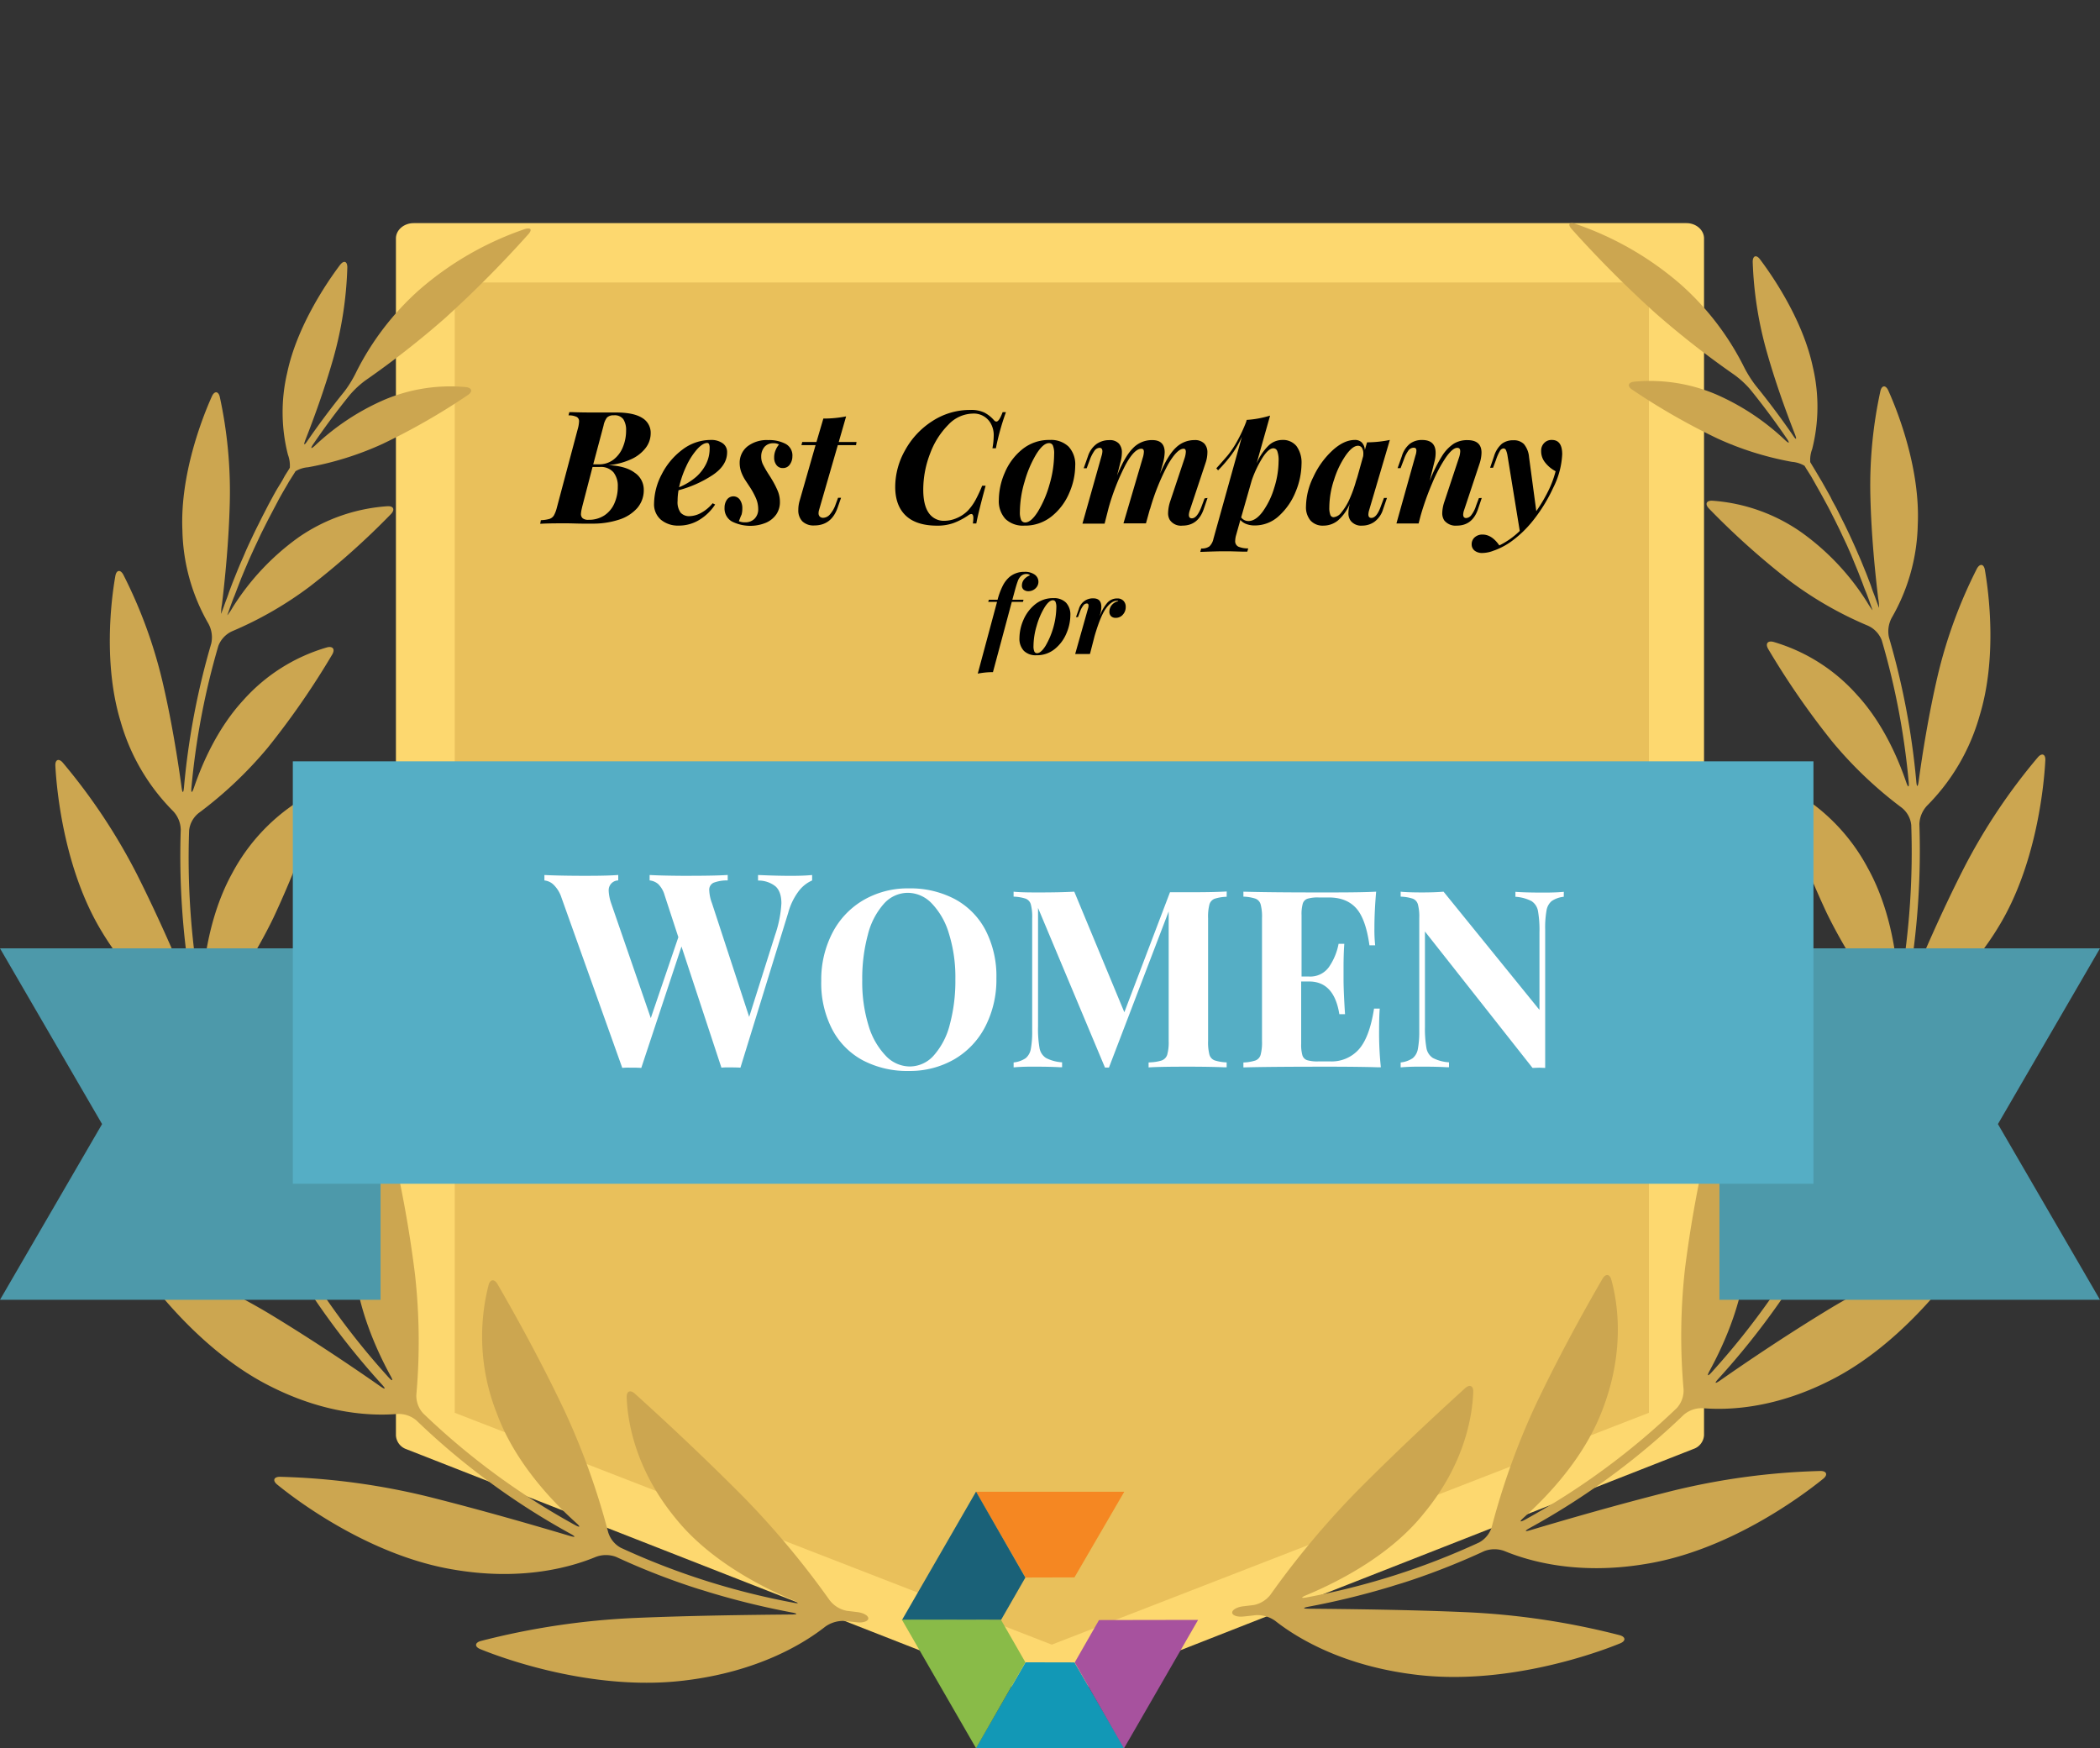 <svg id="Layer_1" data-name="Layer 1" xmlns="http://www.w3.org/2000/svg" viewBox="0 0 609.58 507.53"><rect x="0" y="0" width="609.58" height="507.53" fill="#333333" stroke="none"/><defs><style>.cls-1{fill:#fdd86f;}.cls-2{fill:#e9c05b;}.cls-3{fill:#cca650;}.cls-4{fill:#f58722;}.cls-5{fill:#1a6178;}.cls-6{fill:#1298b6;}.cls-7{fill:#89bb48;}.cls-8{fill:#a7529e;}.cls-9{fill:#4d99aa;}.cls-10{fill:#55aec5;}.cls-11{fill:#fff;}</style></defs><polygon id="Path" class="cls-1" points="489.47 415.58 304.78 488.35 120.11 415.58 120.11 66.3 489.47 66.3 489.47 415.58"/><path id="Shape" class="cls-1" d="M304.78,493.47a6,6,0,0,1-2.1-.4L118,420.69a4.51,4.51,0,0,1-3.07-4V69.22c0-2.46,2.32-4.45,5.16-4.45H489.52c2.83,0,5.12,2,5.12,4.45V416.61a4.51,4.51,0,0,1-3.07,4L306.9,493.06A6.1,6.1,0,0,1,304.78,493.47Zm-179.57-79.7,179.57,70.37,179.59-70.37V73.67H125.21Z"/><polygon class="cls-2" points="132 82 478.64 82 478.64 410.11 305.31 477.41 132 410.11 132 82"/><path class="cls-3" d="M240.77,464.44a248.4,248.4,0,0,0-25-29.94c-13.49-13.59-26.32-25.29-31.49-29.95-1.33-1.19-2.43-.72-2.37,1.06.23,6.13,2,20.36,14.3,35.26,9.4,11.64,23.73,19.35,34.2,23.72,1.64.69,1.53,1-.19.63a211.57,211.57,0,0,1-50-15.92,7.62,7.62,0,0,1-3.68-4.53,210.08,210.08,0,0,0-12.6-35.1c-7.8-16.49-16.11-31-19.54-36.94-.91-1.53-2.12-1.42-2.58.31a60.37,60.37,0,0,0,2.44,37.34c5,13.55,15.2,24.69,23,31.7,1.33,1.18,1.17,1.44-.4.58a208.4,208.4,0,0,1-44-32.36,7.56,7.56,0,0,1-2-5.47,175.7,175.7,0,0,0-.41-35,349.56,349.56,0,0,0-7.11-38.93c-.42-1.73-1.54-2-2.55-.45a59.41,59.41,0,0,0-8.18,34.44c.63,13.34,6.13,26,10.73,34.45.87,1.53.61,1.76-.58.44a218.93,218.93,0,0,1-31.37-44.7,7.53,7.53,0,0,1-.15-5.82A165.9,165.9,0,0,0,91.63,316.2a325.59,325.59,0,0,0,4.85-39c.1-1.78-1-2.36-2.32-1.21A58.67,58.67,0,0,0,76,306.08c-3.41,13-2.08,26.68-.27,36.11.34,1.75,0,1.85-.69.23A228.86,228.86,0,0,1,60.55,299.5,7.42,7.42,0,0,1,62,293.93a147.5,147.5,0,0,0,17.32-27.41,290.68,290.68,0,0,0,13.57-34.65c.53-1.7-.37-2.53-2-1.73a56.06,56.06,0,0,0-23.47,23.31c-6.15,11.11-8.2,24.11-8.78,33.18-.13,1.78-.43,1.81-.74,0a226.43,226.43,0,0,1-3-45.63,7.47,7.47,0,0,1,2.79-5,117,117,0,0,0,20.13-19.08A231.94,231.94,0,0,0,96.43,190c.9-1.53.21-2.53-1.53-2.07a51.84,51.84,0,0,0-24.28,15.33c-7.32,7.94-11.81,18-14.32,25.38-.58,1.7-.89,1.64-.72-.14a215.66,215.66,0,0,1,7.8-41,7.7,7.7,0,0,1,4-4.26,106.82,106.82,0,0,0,22.56-13,222.73,222.73,0,0,0,23.53-21c1.24-1.29.79-2.39-1-2.29a51.33,51.33,0,0,0-25.76,9,72.16,72.16,0,0,0-19.16,20.35,17.14,17.14,0,0,1-1.55,2.3,1.92,1.92,0,0,1,.15-.48c.31-.89.61-1.76.94-2.65s.62-1.72,1-2.59l1-2.62,1-2.58c.37-.87.72-1.74,1.09-2.6l1.09-2.56L73.41,160c.38-.84.78-1.69,1.18-2.53l1.21-2.58,1.25-2.49c.43-.85.86-1.71,1.31-2.55s.86-1.65,1.3-2.47L81,144.83c.46-.82.92-1.64,1.39-2.45s1-1.67,1.45-2.5l1.53-2.42.41-.67a8.29,8.29,0,0,1,3.62-1.15,90.48,90.48,0,0,0,21.6-6.76,190.31,190.31,0,0,0,24.77-14.18c1.53-1,1.25-2.13-.52-2.33a49.16,49.16,0,0,0-23.72,3.69,69.74,69.74,0,0,0-20,13.2c-1.3,1.21-1.53,1-.53-.44q4.92-7.23,10.51-14.14a26.88,26.88,0,0,1,4.66-4.32,257.7,257.7,0,0,0,23-18A327,327,0,0,0,153.36,68c1.19-1.33.75-2-.94-1.53a91.84,91.84,0,0,0-30.65,17.61,79.74,79.74,0,0,0-18.4,24A33.54,33.54,0,0,1,100,113.6q-5.67,7-10.73,14.33c-1,1.53-1.24,1.35-.59-.31,2.4-6.13,5.59-14.81,8.14-23.83a108.38,108.38,0,0,0,4-26.17c0-1.79-1-2.14-2.11-.72-3.94,5.23-12.5,17.89-15.33,31.25a49.93,49.93,0,0,0,.2,23.84,9.06,9.06,0,0,1,.55,3.79l-.43.72c-.49.79-1,1.53-1.44,2.39s-1,1.7-1.53,2.57-.94,1.61-1.38,2.41l-1.41,2.6L76.64,149c-.46.87-.89,1.75-1.33,2.63s-.83,1.64-1.23,2.46-.84,1.77-1.26,2.65-.78,1.67-1.16,2.5-.74,1.74-1.15,2.66-.74,1.68-1.09,2.52-.74,1.79-1.1,2.7-.69,1.68-1,2.52-.71,1.81-1,2.72-.63,1.7-.93,2.54l-1,2.75a1.87,1.87,0,0,1-.17.52,10.63,10.63,0,0,1,.21-2.7c.89-7.43,2-18.39,2.27-29.57a129.37,129.37,0,0,0-2.89-30.65c-.4-1.74-1.54-1.84-2.29-.22-2.94,6.52-9.3,23-8.57,39A56.39,56.39,0,0,0,60.48,181a8.28,8.28,0,0,1,.84,5.81,217.11,217.11,0,0,0-7.92,41.75c-.16,1.78-.45,1.78-.69,0-1.08-7.87-2.87-19.34-5.57-30.82a138.44,138.44,0,0,0-11.35-30.93c-.83-1.54-2-1.4-2.3.37C32.2,174.33,30,193,35,209.4a60,60,0,0,0,15.2,26,8.15,8.15,0,0,1,2.27,5.4,227.49,227.49,0,0,0,3.21,46.47c.3,1.77,0,1.84-.66.2-3.5-8.5-9-21.23-15.33-33.79a171.63,171.63,0,0,0-21.46-32.29c-1.16-1.34-2.25-.9-2.16.88.43,8.24,2.82,30.65,13.47,48.14,8.77,14.63,19.16,21.8,25,25a8.08,8.08,0,0,1,3.61,4.6A229.86,229.86,0,0,0,73,343.85c.73,1.63.49,1.78-.6.36-5.87-7.67-14.79-19.1-24.52-30.12A183.58,183.58,0,0,0,17.26,286.5c-1.53-1-2.42-.33-1.9,1.39,2.44,8.28,10.7,30.93,26.45,46.26,13,12.77,25.65,17.2,32.47,18.76a7.89,7.89,0,0,1,4.6,3.48,222.49,222.49,0,0,0,32,45.53c1.19,1.32,1,1.53-.46.52-8-5.6-19.93-13.64-32.28-21.11A178.92,178.92,0,0,0,40.8,364.47c-1.7-.52-2.41.44-1.4,1.92,4.83,7.09,19.52,26.27,39.15,36.06,16.31,8.25,29.8,8.57,36.79,8a8,8,0,0,1,5.53,1.87,210.67,210.67,0,0,0,44.76,32.92c1.53.86,1.53,1.12-.25.6-10.24-3.06-25.46-7.46-40.74-11.3a202.2,202.2,0,0,0-43.38-5.85c-1.79,0-2.2,1.1-.81,2.24,6.94,5.68,28,21,51.67,24.77,19.74,3.28,33.88-.88,40.84-3.76a8.38,8.38,0,0,1,5.88,0,205.33,205.33,0,0,0,20.88,8.32c1.68.57,3.06,1,3.06,1s1.4.41,3.07.94a227.53,227.53,0,0,0,24,5.87c1.75.33,1.74.58,0,.59-11.57.1-28.78.3-45.41,1a217.06,217.06,0,0,0-44.91,6.7c-1.72.49-1.8,1.65-.14,2.34,8.51,3.48,34.18,12.27,59.56,9.09,21.22-2.59,34.41-10.73,40.59-15.59a9,9,0,0,1,5.7-1.67c1.2.16,2.39.28,3.59.4,1.78.19,3.22-.35,3.22-1.15s-1.44-1.62-3.2-1.82l-3.07-.37A8.29,8.29,0,0,1,240.77,464.44Z"/><path class="cls-3" d="M368.79,462.91a249.33,249.33,0,0,1,25-29.94c13.49-13.59,26.32-25.29,31.5-30,1.32-1.2,2.42-.72,2.36,1.06-.23,6.13-2,20.35-14.31,35.25C404,451,389.62,458.69,379.17,463.06c-1.66.69-1.53.95.17.63a211,211,0,0,0,50-15.93,7.63,7.63,0,0,0,3.68-4.52,210.08,210.08,0,0,1,12.6-35.1c7.8-16.49,16.11-31,19.55-36.94.9-1.53,2.11-1.43,2.57.31,1.64,5.93,4.18,19.92-2.44,37.34-5,13.55-15.2,24.69-23,31.69-1.33,1.18-1.16,1.44.4.59a209.35,209.35,0,0,0,44-32.36,7.56,7.56,0,0,0,2-5.47,175.7,175.7,0,0,1,.41-35,352.7,352.7,0,0,1,7.13-38.84c.41-1.74,1.61-2,2.54-.45A59.25,59.25,0,0,1,507,363.45c-.63,13.34-6.13,26-10.73,34.45-.85,1.53-.61,1.76.59.44a219.55,219.55,0,0,0,31.36-44.7,7.53,7.53,0,0,0,.15-5.82,167.21,167.21,0,0,1-10.39-33.06A324.87,324.87,0,0,1,513,275.83c-.11-1.78,1-2.36,2.33-1.21a58.63,58.63,0,0,1,18.12,30c3.43,13,2.1,26.69.29,36.12-.34,1.74,0,1.85.69.23a230,230,0,0,0,14.51-43,7.48,7.48,0,0,0-1.38-5.64A147.45,147.45,0,0,1,530.24,265a292.48,292.48,0,0,1-13.56-34.66c-.54-1.7.37-2.52,2-1.73a56.14,56.14,0,0,1,23.47,23.32c6.22,11.16,8.27,24.15,8.86,33.18.1,1.78.41,1.81.72,0a225.43,225.43,0,0,0,3.06-45.6,7.38,7.38,0,0,0-2.79-5.07,117.86,117.86,0,0,1-20.08-19.09,231.82,231.82,0,0,1-18.64-26.94c-.9-1.54-.21-2.53,1.54-2.07A51.89,51.89,0,0,1,539,201.66c7.33,7.94,11.8,18,14.32,25.38.58,1.7.89,1.64.72-.14a215.66,215.66,0,0,0-7.8-41,7.64,7.64,0,0,0-4-4.26,107,107,0,0,1-22.7-13,223.47,223.47,0,0,1-23.45-21c-1.26-1.29-.81-2.4,1-2.29a51.32,51.32,0,0,1,25.72,9.11A71.8,71.8,0,0,1,542,174.83a20.74,20.74,0,0,0,1.53,2.29,1.34,1.34,0,0,0-.15-.48c-.31-.89-.61-1.76-.93-2.65s-.63-1.72-1-2.59-.65-1.75-1-2.62l-1-2.58c-.35-.87-.72-1.75-1.07-2.6l-1.06-2.6-1.14-2.59c-.39-.85-.79-1.69-1.19-2.53s-.79-1.72-1.22-2.58-.81-1.65-1.24-2.5l-1.29-2.54c-.43-.83-.87-1.66-1.32-2.47l-1.38-2.53-1.38-2.45-1.41-2.5-1.53-2.42-.41-.68a8.41,8.41,0,0,0-3.62-1.14,90.48,90.48,0,0,1-21.6-6.76,192.64,192.64,0,0,1-24.77-14.18c-1.53-1-1.26-2.13.52-2.33a49.09,49.09,0,0,1,23.82,3.69,69.47,69.47,0,0,1,19.93,13.2c1.3,1.21,1.53,1,.53-.45q-4.92-7.21-10.51-14.13a27.07,27.07,0,0,0-4.69-4.32,257.7,257.7,0,0,1-23-18,328.56,328.56,0,0,1-24.21-24.31c-1.19-1.34-.75-2.06,1-1.53a91.88,91.88,0,0,1,30.66,17.61,79.71,79.71,0,0,1,18.39,24,33.89,33.89,0,0,0,3.42,5.42q5.68,7,10.73,14.34c1,1.53,1.24,1.34.6-.31-2.41-6.13-5.59-14.81-8.14-23.84A108.77,108.77,0,0,1,508.77,76c0-1.79,1.05-2.15,2.12-.72,3.94,5.22,12.51,17.89,15.33,31.25a50.18,50.18,0,0,1-.19,23.84,8.84,8.84,0,0,0-.56,3.78l.43.72,1.44,2.39c.5.85,1,1.71,1.53,2.58l1.36,2.41c.48.87,1,1.73,1.41,2.6s.88,1.63,1.31,2.44.89,1.75,1.33,2.64.83,1.64,1.23,2.45l1.27,2.65,1.15,2.5c.4.89.8,1.78,1.18,2.67s.73,1.67,1.09,2.51l1.1,2.7c.35.83.68,1.68,1,2.53s.71,1.8,1,2.71.63,1.7.94,2.54l1,2.75.19.52a12.85,12.85,0,0,0-.23-2.7c-.89-7.43-2-18.39-2.27-29.57a128.8,128.8,0,0,1,2.9-30.65c.4-1.74,1.53-1.84,2.28-.22,2.94,6.52,9.31,23,8.57,39a56.26,56.26,0,0,1-7.51,26.93,8.28,8.28,0,0,0-.84,5.81,218.8,218.8,0,0,1,7.92,41.75c.15,1.78.44,1.78.69,0,1.07-7.88,2.88-19.34,5.56-30.82a139.23,139.23,0,0,1,11.36-30.94c.85-1.53,2-1.39,2.3.37,1.27,7.28,3.51,25.92-1.53,42.35a60,60,0,0,1-15.21,26.06,8.25,8.25,0,0,0-2.27,5.4,227.49,227.49,0,0,1-3.2,46.47c-.31,1.76,0,1.84.66.2,3.49-8.51,9-21.23,15.4-33.8a171.14,171.14,0,0,1,21.54-32.28c1.17-1.35,2.25-.9,2.16.87-.43,8.25-2.82,30.66-13.47,48.15-8.77,14.62-19.15,21.8-25,25a8.06,8.06,0,0,0-3.6,4.6,230.4,230.4,0,0,1-14.86,43.82c-.73,1.63-.49,1.78.6.35,5.87-7.66,14.79-19.1,24.53-30.12a183.78,183.78,0,0,1,30.65-27.59c1.53-1,2.42-.32,1.9,1.4-2.51,8.21-10.82,30.91-26.53,46.18-13,12.77-25.64,17.2-32.47,18.76a7.92,7.92,0,0,0-4.67,3.48,221.83,221.83,0,0,1-32,45.53c-1.19,1.31-1,1.53.46.52,8-5.6,19.93-13.64,32.28-21.11a178.92,178.92,0,0,1,37.34-16.86c1.72-.52,2.41.44,1.41,1.92-4.84,7.09-19.51,26.27-39.16,36.06-16.31,8.25-29.8,8.57-36.79,8a8,8,0,0,0-5.53,1.87A210.92,210.92,0,0,1,444,443.58c-1.53.86-1.46,1.12.24.6,10.24-3.06,25.46-7.46,40.75-11.3A202,202,0,0,1,528.45,427c1.78,0,2.19,1.1.81,2.24-7,5.68-28,21-51.68,24.77-19.75,3.28-33.86-.88-40.84-3.76a8.35,8.35,0,0,0-5.87,0A208.52,208.52,0,0,1,410,458.58c-1.69.57-3.07,1-3.07,1s-1.39.41-3.06.94a227.53,227.53,0,0,1-24,5.87c-1.76.33-1.75.58,0,.59,11.57.1,28.79.29,45.42,1a217.06,217.06,0,0,1,44.91,6.7c1.71.49,1.79,1.65.14,2.34-8.51,3.48-34.19,12.27-59.55,9.09-21.23-2.59-34.43-10.73-40.61-15.59a8.94,8.94,0,0,0-5.7-1.67c-1.2.16-2.39.28-3.59.4-1.78.19-3.22-.35-3.22-1.15s1.44-1.62,3.22-1.82l3.07-.37A8.15,8.15,0,0,0,368.79,462.91Z"/><polygon id="Fill-1" class="cls-4" points="283.28 433.03 297.69 457.93 311.89 457.89 326.35 433.03 283.28 433.03"/><polygon id="Fill-2" class="cls-5" points="283.32 433 261.8 470.3 290.57 470.25 297.64 457.94 283.32 433"/><polygon id="Fill-3" class="cls-6" points="283.28 507.44 326.35 507.44 311.89 482.57 297.69 482.54 283.28 507.44"/><polygon id="Fill-4" class="cls-7" points="283.32 507.47 297.64 482.53 290.57 470.22 261.8 470.17 283.32 507.47"/><polygon id="Fill-5" class="cls-8" points="319.01 470.28 311.96 482.59 326.26 507.53 347.78 470.23 319.01 470.28"/><polygon class="cls-9" points="77.91 275.29 0 275.29 29.63 326.3 0 377.31 110.47 377.31 110.47 340.25 110.47 275.29 77.91 275.29"/><polygon class="cls-9" points="609.58 275.29 531.67 275.29 499.11 275.29 499.11 340.25 499.11 377.31 609.58 377.31 579.95 326.3 609.58 275.29"/><polygon class="cls-10" points="526.4 343.62 526.4 274.73 526.4 270.14 526.4 265.54 526.4 221 85 221 85 265.54 85 270.14 85 274.73 85 343.62 111.38 343.62 114.46 343.62 117.56 343.62 493.85 343.62 496.93 343.62 500.02 343.62 526.4 343.62"/><path class="cls-11" d="M229.67,254.24c2.47,0,4.5-.08,6.07-.24v1.58a9.93,9.93,0,0,0-3.82,3,18.44,18.44,0,0,0-3.11,6.35l-13.88,45c-.53-.05-1.35-.07-2.45-.08h-.91a17.37,17.37,0,0,0-2.16.07l-11.59-35.16L186.15,310c-.53-.05-1.35-.07-2.45-.08h-.91a17.37,17.37,0,0,0-2.16.07L163,260.62a9.15,9.15,0,0,0-2.29-3.78,4.45,4.45,0,0,0-2.68-1.26V254l1,.05q3.93.16,9.28.18h2.49c3.88,0,6.77-.09,8.66-.24v1.58a2.82,2.82,0,0,0-2.77,2.87,1.34,1.34,0,0,0,0,.2,13,13,0,0,0,.71,3.55l11.51,33.35,8-23.49-4-12.23a7.3,7.3,0,0,0-1.85-3.19,4.5,4.5,0,0,0-2.49-1.06V254l1,.05c2.3.1,5,.16,8.21.18h2.11c5.15,0,8.94-.08,11.35-.24v1.58a11,11,0,0,0-4.1.67,2.23,2.23,0,0,0-1.26,2.24,11.83,11.83,0,0,0,.79,3.71l10.8,33L225,271.38a33.63,33.63,0,0,0,1.82-9.15q0-3.39-1.7-4.93a7.92,7.92,0,0,0-5.08-1.69V254l1.76.07Q226,254.24,229.67,254.24Z"/><path id="Combined-Shape" class="cls-11" d="M263.83,257.88A27.68,27.68,0,0,1,277.18,261a21.66,21.66,0,0,1,8.89,9,29.07,29.07,0,0,1,3.16,14A29.6,29.6,0,0,1,286,298a23.33,23.33,0,0,1-9,9.5,25.78,25.78,0,0,1-13.21,3.38,27.61,27.61,0,0,1-13.34-3.09,21.55,21.55,0,0,1-8.89-9,29.08,29.08,0,0,1-3.17-14,29.49,29.49,0,0,1,3.24-14,23.46,23.46,0,0,1,9-9.5A25.56,25.56,0,0,1,263.83,257.88Zm-.28,1.29a9.35,9.35,0,0,0-7,3.2,21.24,21.24,0,0,0-4.64,9,48.81,48.81,0,0,0-1.62,13.17,42.87,42.87,0,0,0,1.83,13.17,21.37,21.37,0,0,0,5,8.77,9.64,9.64,0,0,0,6.94,3.1,9.31,9.31,0,0,0,7-3.21,21.34,21.34,0,0,0,4.64-8.95,48.81,48.81,0,0,0,1.62-13.17A42.47,42.47,0,0,0,275.45,271a21.26,21.26,0,0,0-5-8.77A9.67,9.67,0,0,0,263.55,259.17Z"/><path class="cls-11" d="M356.07,260.32a12.35,12.35,0,0,0-3.52.58,2.51,2.51,0,0,0-1.48,1.65,14.16,14.16,0,0,0-.39,4V302.2a14.18,14.18,0,0,0,.39,3.95,2.48,2.48,0,0,0,1.51,1.66,12.56,12.56,0,0,0,3.49.58v1.43h-.68q-3.36-.15-8.83-.18H343.7q-6.88,0-10.29.21v-1.43l.66-.05a12.21,12.21,0,0,0,3.12-.53,2.6,2.6,0,0,0,1.62-1.66,13.17,13.17,0,0,0,.43-3.95V264.57L321.9,309.9h-1.15l-19.43-46.34V298a31.7,31.7,0,0,0,.43,6.23,4.3,4.3,0,0,0,1.87,2.88,11.74,11.74,0,0,0,4.68,1.26v1.43h-.65c-1.81-.11-4.19-.16-7.12-.17h-1c-2.19,0-4,.09-5.3.21v-1.43a7.63,7.63,0,0,0,3.49-1.23,4.46,4.46,0,0,0,1.51-2.73,27.09,27.09,0,0,0,.39-5.09V266.51a14.17,14.17,0,0,0-.4-4,2.49,2.49,0,0,0-1.51-1.65,12.56,12.56,0,0,0-3.49-.58v-1.44l.6.06c1.46.11,3.35.16,5.66.16H302q5.64,0,9.84-.22l14.53,35L339.62,259H346c4.31,0,7.68-.07,10.09-.22Z"/><path class="cls-11" d="M400.32,298.89a95,95,0,0,0,.51,10.93H400q-4.23-.15-12.52-.18h-3.09q-15.69,0-23.46.21v-1.43a12.5,12.5,0,0,0,3.49-.58,2.48,2.48,0,0,0,1.51-1.66,13.82,13.82,0,0,0,.4-3.95V266.51a13.81,13.81,0,0,0-.4-4,2.47,2.47,0,0,0-1.51-1.65,12.5,12.5,0,0,0-3.49-.58v-1.44l2,.05q6.42.15,17.17.17h6.72q8.7,0,12.64-.22c-.32,3.7-.48,7-.5,10v.67a42.19,42.19,0,0,0,.22,4.9h-1.66c-.72-5.14-2-8.73-3.88-10.8s-4.51-3.09-7.92-3.09h-2.95a10.35,10.35,0,0,0-3.23.36,2.15,2.15,0,0,0-1.37,1.4,11.12,11.12,0,0,0-.36,3.35v17.84H380a6.63,6.63,0,0,0,5.79-2.8,17.63,17.63,0,0,0,2.77-6.7h1.66c-.15,2-.22,4.27-.22,6.77v3.45c0,2.45.15,5.85.43,10.22h-1.65q-1.51-9.5-8.78-9.5h-2.3V303a11.12,11.12,0,0,0,.36,3.35,2.15,2.15,0,0,0,1.37,1.4,10.35,10.35,0,0,0,3.23.36h3.53a10.53,10.53,0,0,0,8.24-3.49q3.12-3.5,4.42-11.84h1.66l-.06.71C400.37,295,400.32,296.79,400.32,298.89Z"/><path class="cls-11" d="M453.92,260.32a7.63,7.63,0,0,0-3.49,1.23,4.51,4.51,0,0,0-1.51,2.73,28.59,28.59,0,0,0-.39,5.54V310l-1.73-.07-1.94.07-31.23-39.6V298a33.31,33.31,0,0,0,.43,6.23,4.33,4.33,0,0,0,1.87,2.88,11.74,11.74,0,0,0,4.68,1.26v1.43H420c-1.8-.11-4.18-.17-7.12-.17h-1c-2.19,0-4,.09-5.3.21v-1.43a7.63,7.63,0,0,0,3.49-1.23,4.46,4.46,0,0,0,1.51-2.73,27.1,27.1,0,0,0,.4-5.09V266.51a13.81,13.81,0,0,0-.4-4,2.49,2.49,0,0,0-1.51-1.65,12.56,12.56,0,0,0-3.49-.58v-1.44l.6.06c1.47.11,3.35.16,5.66.16s4.46-.07,6.19-.22l27.84,34.32V270.68a31.6,31.6,0,0,0-.43-6.22,4.3,4.3,0,0,0-1.87-2.88,11.74,11.74,0,0,0-4.68-1.26v-1.44l.65.05q2.72.17,7.12.17h1c2.22,0,4-.09,5.28-.22Z"/><path d="M165.26,119.64h.92c1.53.06,3.53.1,6,.1l3.88,0h2.78c3.41,0,5.93.53,7.58,1.58a5,5,0,0,1,2.46,4.45,7,7,0,0,1-1.53,4.35,11.06,11.06,0,0,1-4.31,3.26,20.19,20.19,0,0,1-6.43,1.65q5,.22,7.62,2.19a5.89,5.89,0,0,1,2.64,4.92,7.92,7.92,0,0,1-1.91,5.36,11.82,11.82,0,0,1-5.32,3.36,24.41,24.41,0,0,1-7.78,1.14l-2.64,0c-1.57,0-3.07-.08-4.49-.09h-1.85q-3.88,0-6.07.14L157,151a10.38,10.38,0,0,0,2.47-.36,2.36,2.36,0,0,0,1.3-1,9,9,0,0,0,.85-2.2l6.1-22.94a9.56,9.56,0,0,0,.37-2.19,1.39,1.39,0,0,0-.66-1.27,5.07,5.07,0,0,0-2.4-.46ZM174,135.56h-2l-3,11.54-.11.49a9.06,9.06,0,0,0-.25,1.56,1.63,1.63,0,0,0,.5,1.3,2.6,2.6,0,0,0,1.69.44,8.16,8.16,0,0,0,4.61-1.28,8,8,0,0,0,2.89-3.47,11.72,11.72,0,0,0,1-4.88,6.37,6.37,0,0,0-1.25-4.15A4.86,4.86,0,0,0,174,135.56Zm4.2-15a2.65,2.65,0,0,0-2,.64,5.57,5.57,0,0,0-1,2.33l-3,11.26h1.6a6.82,6.82,0,0,0,4.27-1.36,8.6,8.6,0,0,0,2.73-3.63,12.38,12.38,0,0,0,.94-4.81,5.75,5.75,0,0,0-.8-3.29,3.1,3.1,0,0,0-2.72-1.15Z"/><path d="M206.32,127.71a5.68,5.68,0,0,1,3.42.94,3.07,3.07,0,0,1,1.32,2.67c0,2.52-1.41,4.73-4.24,6.61a33.68,33.68,0,0,1-9.86,4.38,17.86,17.86,0,0,0-.27,3.1,5.13,5.13,0,0,0,.89,3.42,3.33,3.33,0,0,0,2.62,1,7.31,7.31,0,0,0,3.2-.89,11.34,11.34,0,0,0,3.46-2.85l.73.36a14.35,14.35,0,0,1-4.4,4.34,11.26,11.26,0,0,1-6.18,1.78,7.71,7.71,0,0,1-5.15-1.69,5.88,5.88,0,0,1-2-4.75,18.61,18.61,0,0,1,2.19-8.39,20.46,20.46,0,0,1,6-7.19A13.55,13.55,0,0,1,206.32,127.71Zm-1,.87c-.88,0-1.88.62-3,1.87a20.27,20.27,0,0,0-3.1,4.86,28.83,28.83,0,0,0-2.1,6.13,18.19,18.19,0,0,0,5-3.05,12.46,12.46,0,0,0,2.87-3.77,10,10,0,0,0,1-4.53,2.68,2.68,0,0,0-.18-1.19.6.6,0,0,0-.5-.32Z"/><path d="M214.48,151.3a4.32,4.32,0,0,0,1.78.32,3.73,3.73,0,0,0,2.78-1.05,3.89,3.89,0,0,0,1.05-2.88,7.94,7.94,0,0,0-.63-3,21.74,21.74,0,0,0-1.67-3.12l-1.32-2h0a12,12,0,0,1-1.33-2.62,7.8,7.8,0,0,1-.43-2.49,6.07,6.07,0,0,1,2.21-4.84,9.2,9.2,0,0,1,6.09-1.87,10.2,10.2,0,0,1,5,1.08,3.79,3.79,0,0,1,2,3.67,4,4,0,0,1-.73,2.32,2.36,2.36,0,0,1-2.06,1.05,2.22,2.22,0,0,1-1.82-.86,3.44,3.44,0,0,1-.68-2.19,5.3,5.3,0,0,1,.41-2.12,6,6,0,0,1,1-1.67,3.06,3.06,0,0,0-1.6-.36,3.3,3.3,0,0,0-2.57,1,4.3,4.3,0,0,0-1,2.85,5.1,5.1,0,0,0,.48,2.24,30.42,30.42,0,0,0,1.62,2.83l.64,1,.43.72a26,26,0,0,1,1.65,3.24,8.28,8.28,0,0,1,.61,3.11,6.33,6.33,0,0,1-1,3.58,7.1,7.1,0,0,1-3,2.48,11.92,11.92,0,0,1-9.93-.34,4.32,4.32,0,0,1-2.14-4,4,4,0,0,1,.68-2.32,2.31,2.31,0,0,1,3.2-.57,2.37,2.37,0,0,1,.57.57,4.3,4.3,0,0,1,.71,2.56,6.44,6.44,0,0,1-.23,1.8C215,149.89,214.79,150.54,214.48,151.3Z"/><path d="M237.75,148.06a3.09,3.09,0,0,0-.14.91,1.33,1.33,0,0,0,.37,1,1.4,1.4,0,0,0,1,.34,2.72,2.72,0,0,0,1.94-1,8.57,8.57,0,0,0,1.66-2.94l.69-1.87h.87l-.92,2.64q-1.77,5.38-6.84,5.39a4.67,4.67,0,0,1-3.49-1.21,4.57,4.57,0,0,1-1.16-3.31,9.43,9.43,0,0,1,.41-2.74l4.6-16.06h-4.1l.23-.91H237l2-6.8a33.35,33.35,0,0,0,6.61-.63l-2.14,7.43h5.16l-.14.91H243.2Z"/><path d="M292,119.64a71.86,71.86,0,0,0-2.92,10.49h-1a20.74,20.74,0,0,0,.37-3.6,6.88,6.88,0,0,0-.78-3.47,5.62,5.62,0,0,0-5.38-3,10,10,0,0,0-7,3.22,23.2,23.2,0,0,0-5.29,8.35,29.07,29.07,0,0,0-2,10.51c0,3,.54,5.27,1.61,6.78a5.28,5.28,0,0,0,4.54,2.26,9.21,9.21,0,0,0,3.61-.8,10,10,0,0,0,3.24-2.21,15.25,15.25,0,0,0,2.07-2.85l.28-.52A41.49,41.49,0,0,0,285.1,141h1l-.65,2.42q-1.59,6-2.05,8.53h-1a11.45,11.45,0,0,0,.14-1.55c0-.79-.2-1.19-.6-1.19a1.72,1.72,0,0,0-.91.41,20.14,20.14,0,0,1-4.19,2.19,13.69,13.69,0,0,1-4.75.78q-6.1,0-9.17-2.92t-3.06-8.4a21.63,21.63,0,0,1,2.86-10.56,23.35,23.35,0,0,1,7.87-8.44A20,20,0,0,1,281.77,119a8.73,8.73,0,0,1,4,.78,9.62,9.62,0,0,1,2.47,1.88l.29.31a1,1,0,0,0,.68.41c.55,0,1.16-.92,1.83-2.74Z"/><path d="M304.72,127.71a7.36,7.36,0,0,1,5.47,1.94,7.59,7.59,0,0,1,1.92,5.59,20,20,0,0,1-1.71,7.8,17.3,17.3,0,0,1-5.07,6.8,12.3,12.3,0,0,1-8,2.74,7.36,7.36,0,0,1-5.48-1.94,7.64,7.64,0,0,1-1.91-5.59,20,20,0,0,1,1.71-7.8,17.37,17.37,0,0,1,5.06-6.8A12.33,12.33,0,0,1,304.72,127.71Zm-.23.92q-1.69,0-3.7,3.23a32.32,32.32,0,0,0-3.37,7.94,31.35,31.35,0,0,0-1.37,8.76,5.64,5.64,0,0,0,.36,2.37,1.25,1.25,0,0,0,1.19.73q1.69,0,3.67-3.14a31.38,31.38,0,0,0,3.36-7.83,31.74,31.74,0,0,0,1.36-8.87,6,6,0,0,0-.36-2.49A1.18,1.18,0,0,0,304.49,128.63Z"/><path d="M350.52,144.55l-1.14,3.33c-1.1,3.13-3.15,4.69-6.16,4.7a3.91,3.91,0,0,1-3.65-1.65,3.76,3.76,0,0,1-.5-2.05,11.7,11.7,0,0,1,.68-3.56L343.86,133a7.15,7.15,0,0,0,.36-1.83c0-.61-.21-.91-.64-.91q-1.86,0-4.49,4.49a65.48,65.48,0,0,0-5.27,13.07v-.14l-1.18,4.25h-6.53L331.68,133a6.73,6.73,0,0,0,.36-1.88c0-.57-.24-.86-.73-.86-1.37,0-2.92,1.58-4.63,4.74a66.36,66.36,0,0,0-4.86,12.37h0L320.64,152h-6.43l5.56-19.71A4.94,4.94,0,0,0,320,131c0-.64-.27-1-.82-1a1.88,1.88,0,0,0-1.48.84,11.38,11.38,0,0,0-1.4,2.76l-.86,2.33h-.87l1.23-3.47a7.1,7.1,0,0,1,2.53-3.6,6.36,6.36,0,0,1,3.63-1.1,3.58,3.58,0,0,1,2.83,1,3.83,3.83,0,0,1,.87,2.64,11,11,0,0,1-.41,2.74l-1,3.92q2.24-5.56,4.59-7.93a7.58,7.58,0,0,1,5.63-2.38c2.4,0,3.61,1.19,3.61,3.56a13.88,13.88,0,0,1-.55,3.33l-.82,2.92q2.28-5.43,4.63-7.62a7.67,7.67,0,0,1,5.4-2.19,3.74,3.74,0,0,1,2.83,1,3.64,3.64,0,0,1,.91,2.6,9.39,9.39,0,0,1-.5,2.93l-4.61,13.86a5,5,0,0,0-.27,1.32c0,.67.29,1,.87,1,1,0,1.92-1.11,2.77-3.32l.92-2.47Z"/><path d="M368.68,120.64l-3.93,13.92a15.86,15.86,0,0,1,3.47-5.2,5.76,5.76,0,0,1,3.92-1.65,5.06,5.06,0,0,1,4.22,1.81,8.22,8.22,0,0,1,1.44,5.22,21.51,21.51,0,0,1-1.67,7.91,19.08,19.08,0,0,1-4.76,7,10.25,10.25,0,0,1-7.21,2.88,6.61,6.61,0,0,1-2.37-.41,4.18,4.18,0,0,1-1.74-1.19l-1.23,4.38a6.47,6.47,0,0,0-.27,1.64,1.74,1.74,0,0,0,.91,1.73,7.05,7.05,0,0,0,2.87.51l-.27.95H361l-4-.11h-2.16q-1.5,0-6.43.18l.27-1a3.77,3.77,0,0,0,2.38-.6,4.29,4.29,0,0,0,1.18-2.23l8.26-29.61a29.17,29.17,0,0,1-2.92,5.09,42.31,42.31,0,0,1-4,4.67l-.51-.59.71-.78c1-1.13,1.9-2.15,2.62-3a27.57,27.57,0,0,0,2.67-4,43.08,43.08,0,0,0,2.67-5.72l.14-.55A29,29,0,0,0,368.68,120.64Zm.95,9.49c-.91,0-1.94.88-3.1,2.65a31.92,31.92,0,0,0-3.19,6.7l-3.06,10.72a2.63,2.63,0,0,0,2.1,1.05q2.14,0,4.17-2.76a22.93,22.93,0,0,0,3.31-6.84,26,26,0,0,0,1.28-7.73,7.62,7.62,0,0,0-.39-3A1.21,1.21,0,0,0,369.63,130.13Z"/><path d="M403.44,127.71l-6,20.35a5,5,0,0,0-.23,1.28c0,.67.29,1,.87,1q1.59,0,2.83-3.6l.82-2.19h.87l-1.14,3.33a7,7,0,0,1-2.54,3.62,6.2,6.2,0,0,1-3.49,1.08,3.86,3.86,0,0,1-3.37-1.42,3.63,3.63,0,0,1-.64-2.28,10.69,10.69,0,0,1,.41-2.69,13.11,13.11,0,0,1-3.44,4.88,6.64,6.64,0,0,1-4.18,1.51,4.78,4.78,0,0,1-3.81-1.49,6,6,0,0,1-1.3-4.13,19.9,19.9,0,0,1,2.17-8.59,24.19,24.19,0,0,1,5.5-7.6q3.33-3.06,6.52-3.06a2.73,2.73,0,0,1,2,.73,3.37,3.37,0,0,1,.89,2.19l.64-2.23A33.51,33.51,0,0,0,403.44,127.71Zm-9.26,1.69q-1.56,0-3.54,2.78a26.3,26.3,0,0,0-3.37,7,25.8,25.8,0,0,0-1.4,8.12,5.71,5.71,0,0,0,.3,2.17,1,1,0,0,0,1,.66,3.21,3.21,0,0,0,2.21-1.39,16.81,16.81,0,0,0,2.42-4,36.88,36.88,0,0,0,2.12-6.23l-.23,1.09,2-7.16a3.82,3.82,0,0,0,.05-.68,3.19,3.19,0,0,0-.39-1.74,1.32,1.32,0,0,0-1.17-.62Z"/><path d="M430.12,144.55,429,147.88c-1.09,3.13-3.13,4.69-6.11,4.7a4.22,4.22,0,0,1-3.65-1.51,3.76,3.76,0,0,1-.59-2.14,11,11,0,0,1,.61-3.26l4.2-12.67a6.54,6.54,0,0,0,.41-2c0-.7-.28-1-.86-1-.91,0-2,.93-3.31,2.79a42.47,42.47,0,0,0-3.9,7.32,80.53,80.53,0,0,0-3.42,9.56l-.59,2.28h-6.44l5.52-19.71a4.56,4.56,0,0,0,.28-1.46c0-.55-.26-.82-.78-.82a1.94,1.94,0,0,0-1.53.8,9.54,9.54,0,0,0-1.28,2.5l-1,2.63h-.87l1.23-3.47a7.29,7.29,0,0,1,2.33-3.6,5.73,5.73,0,0,1,3.55-1.1q3.93,0,3.93,3.74a9.86,9.86,0,0,1-.37,2.65L415,139.62a42.28,42.28,0,0,1,3.58-7.23,11.57,11.57,0,0,1,3.47-3.63,7.49,7.49,0,0,1,3.9-1q4.1,0,4.1,3.65a10.84,10.84,0,0,1-.59,3.24L425,148.06a4.25,4.25,0,0,0-.27,1.32c0,.64.28,1,.86,1a2,2,0,0,0,1.44-.78,8.57,8.57,0,0,0,1.44-2.82l.82-2.19Z"/><path d="M450.47,127.71c2,0,3,1.39,3,4.15a23.94,23.94,0,0,1-2.64,9.79,45.91,45.91,0,0,1-6.35,10.1,31.92,31.92,0,0,1-5.13,4.93,20.47,20.47,0,0,1-5.31,3l-.46.16a9.25,9.25,0,0,1-3.24.68,3.51,3.51,0,0,1-2.3-.68,2.3,2.3,0,0,1-.85-1.87,2.63,2.63,0,0,1,.89-2,3.28,3.28,0,0,1,2.26-.8c1.8,0,3.42,1.05,4.88,3.15a22.64,22.64,0,0,0,5.93-4.2l-3.55-21.8a6.48,6.48,0,0,0-.48-1.72.81.81,0,0,0-.71-.43,1.34,1.34,0,0,0-1,.69,13.73,13.73,0,0,0-1.18,2.69l-.83,2.23h-.86l1.14-3.33a7.66,7.66,0,0,1,2.3-3.65,5.37,5.37,0,0,1,3.31-1,4.12,4.12,0,0,1,3.06,1.1,6.8,6.8,0,0,1,1.5,3.83l2.1,15.65a45.37,45.37,0,0,0,3.47-5.86,29.27,29.27,0,0,0,2.14-5.73,9.41,9.41,0,0,1-3.06-2.55,5.16,5.16,0,0,1-1.14-3.33,3.1,3.1,0,0,1,.83-2.26A2.93,2.93,0,0,1,450.47,127.71Z"/><path d="M297.38,166a4.82,4.82,0,0,1,2.95.79,2.55,2.55,0,0,1,.64,3.56,3,3,0,0,1-2.38,1.27,2.22,2.22,0,0,1-1.43-.43,1.49,1.49,0,0,1-.52-1.22,2.78,2.78,0,0,1,.64-1.79A4,4,0,0,1,299,167a1.13,1.13,0,0,0-.43-.29,1.81,1.81,0,0,0-.61-.1,2.35,2.35,0,0,0-1.61.61,3.81,3.81,0,0,0-.94,1.55c-.22.58-.46,1.35-.73,2.33l-.82,3h3.25l-.18.61H293.7l-5.47,20.4a23.29,23.29,0,0,0-4.41.43l5.6-20.83h-2.56l.18-.61h2.53a20.52,20.52,0,0,1,1.52-4.09,8.22,8.22,0,0,1,2-2.57A6.54,6.54,0,0,1,297.38,166Z"/><path d="M305.78,173.63a4.88,4.88,0,0,1,3.65,1.3,5.07,5.07,0,0,1,1.27,3.72,13.51,13.51,0,0,1-1.14,5.2,11.46,11.46,0,0,1-3.37,4.53,8.17,8.17,0,0,1-5.34,1.83,4.91,4.91,0,0,1-3.65-1.29,5.11,5.11,0,0,1-1.28-3.73,13.51,13.51,0,0,1,1.14-5.2,11.72,11.72,0,0,1,3.38-4.53A8.17,8.17,0,0,1,305.78,173.63Zm-.15.61c-.75,0-1.58.72-2.47,2.16a21.5,21.5,0,0,0-2.25,5.29,21,21,0,0,0-.91,5.84,3.85,3.85,0,0,0,.24,1.58.83.83,0,0,0,.79.49c.75,0,1.57-.7,2.45-2.1a23.06,23.06,0,0,0,3.15-11.13,3.92,3.92,0,0,0-.24-1.66A.83.83,0,0,0,305.63,174.24Z"/><path d="M324.57,174.39a.21.21,0,0,1-.11,0h-.28c-1,0-2.09.75-3.17,2.25s-2.16,4.18-3.28,8l-1.34,5.2H312.1l3.71-13.14a2.73,2.73,0,0,0,.16-.94c0-.38-.17-.58-.49-.58a1.32,1.32,0,0,0-1,.55,6.81,6.81,0,0,0-1,1.86l-.57,1.55h-.58l.82-2.31a4.2,4.2,0,0,1,4.2-3.14c1.56,0,2.34.82,2.34,2.47a6.34,6.34,0,0,1-.25,1.79l-.24,1a12.2,12.2,0,0,1,2.3-4.06,3.81,3.81,0,0,1,2.81-1.17,2.36,2.36,0,0,1,1.81.69,2.43,2.43,0,0,1,.65,1.78,3.22,3.22,0,0,1-.83,2.23,2.66,2.66,0,0,1-2.06.93,1.88,1.88,0,0,1-1.36-.47,1.81,1.81,0,0,1-.49-1.35,3,3,0,0,1,.73-1.94,3.17,3.17,0,0,1,1.56-1l.23-.07Z"/></svg>
